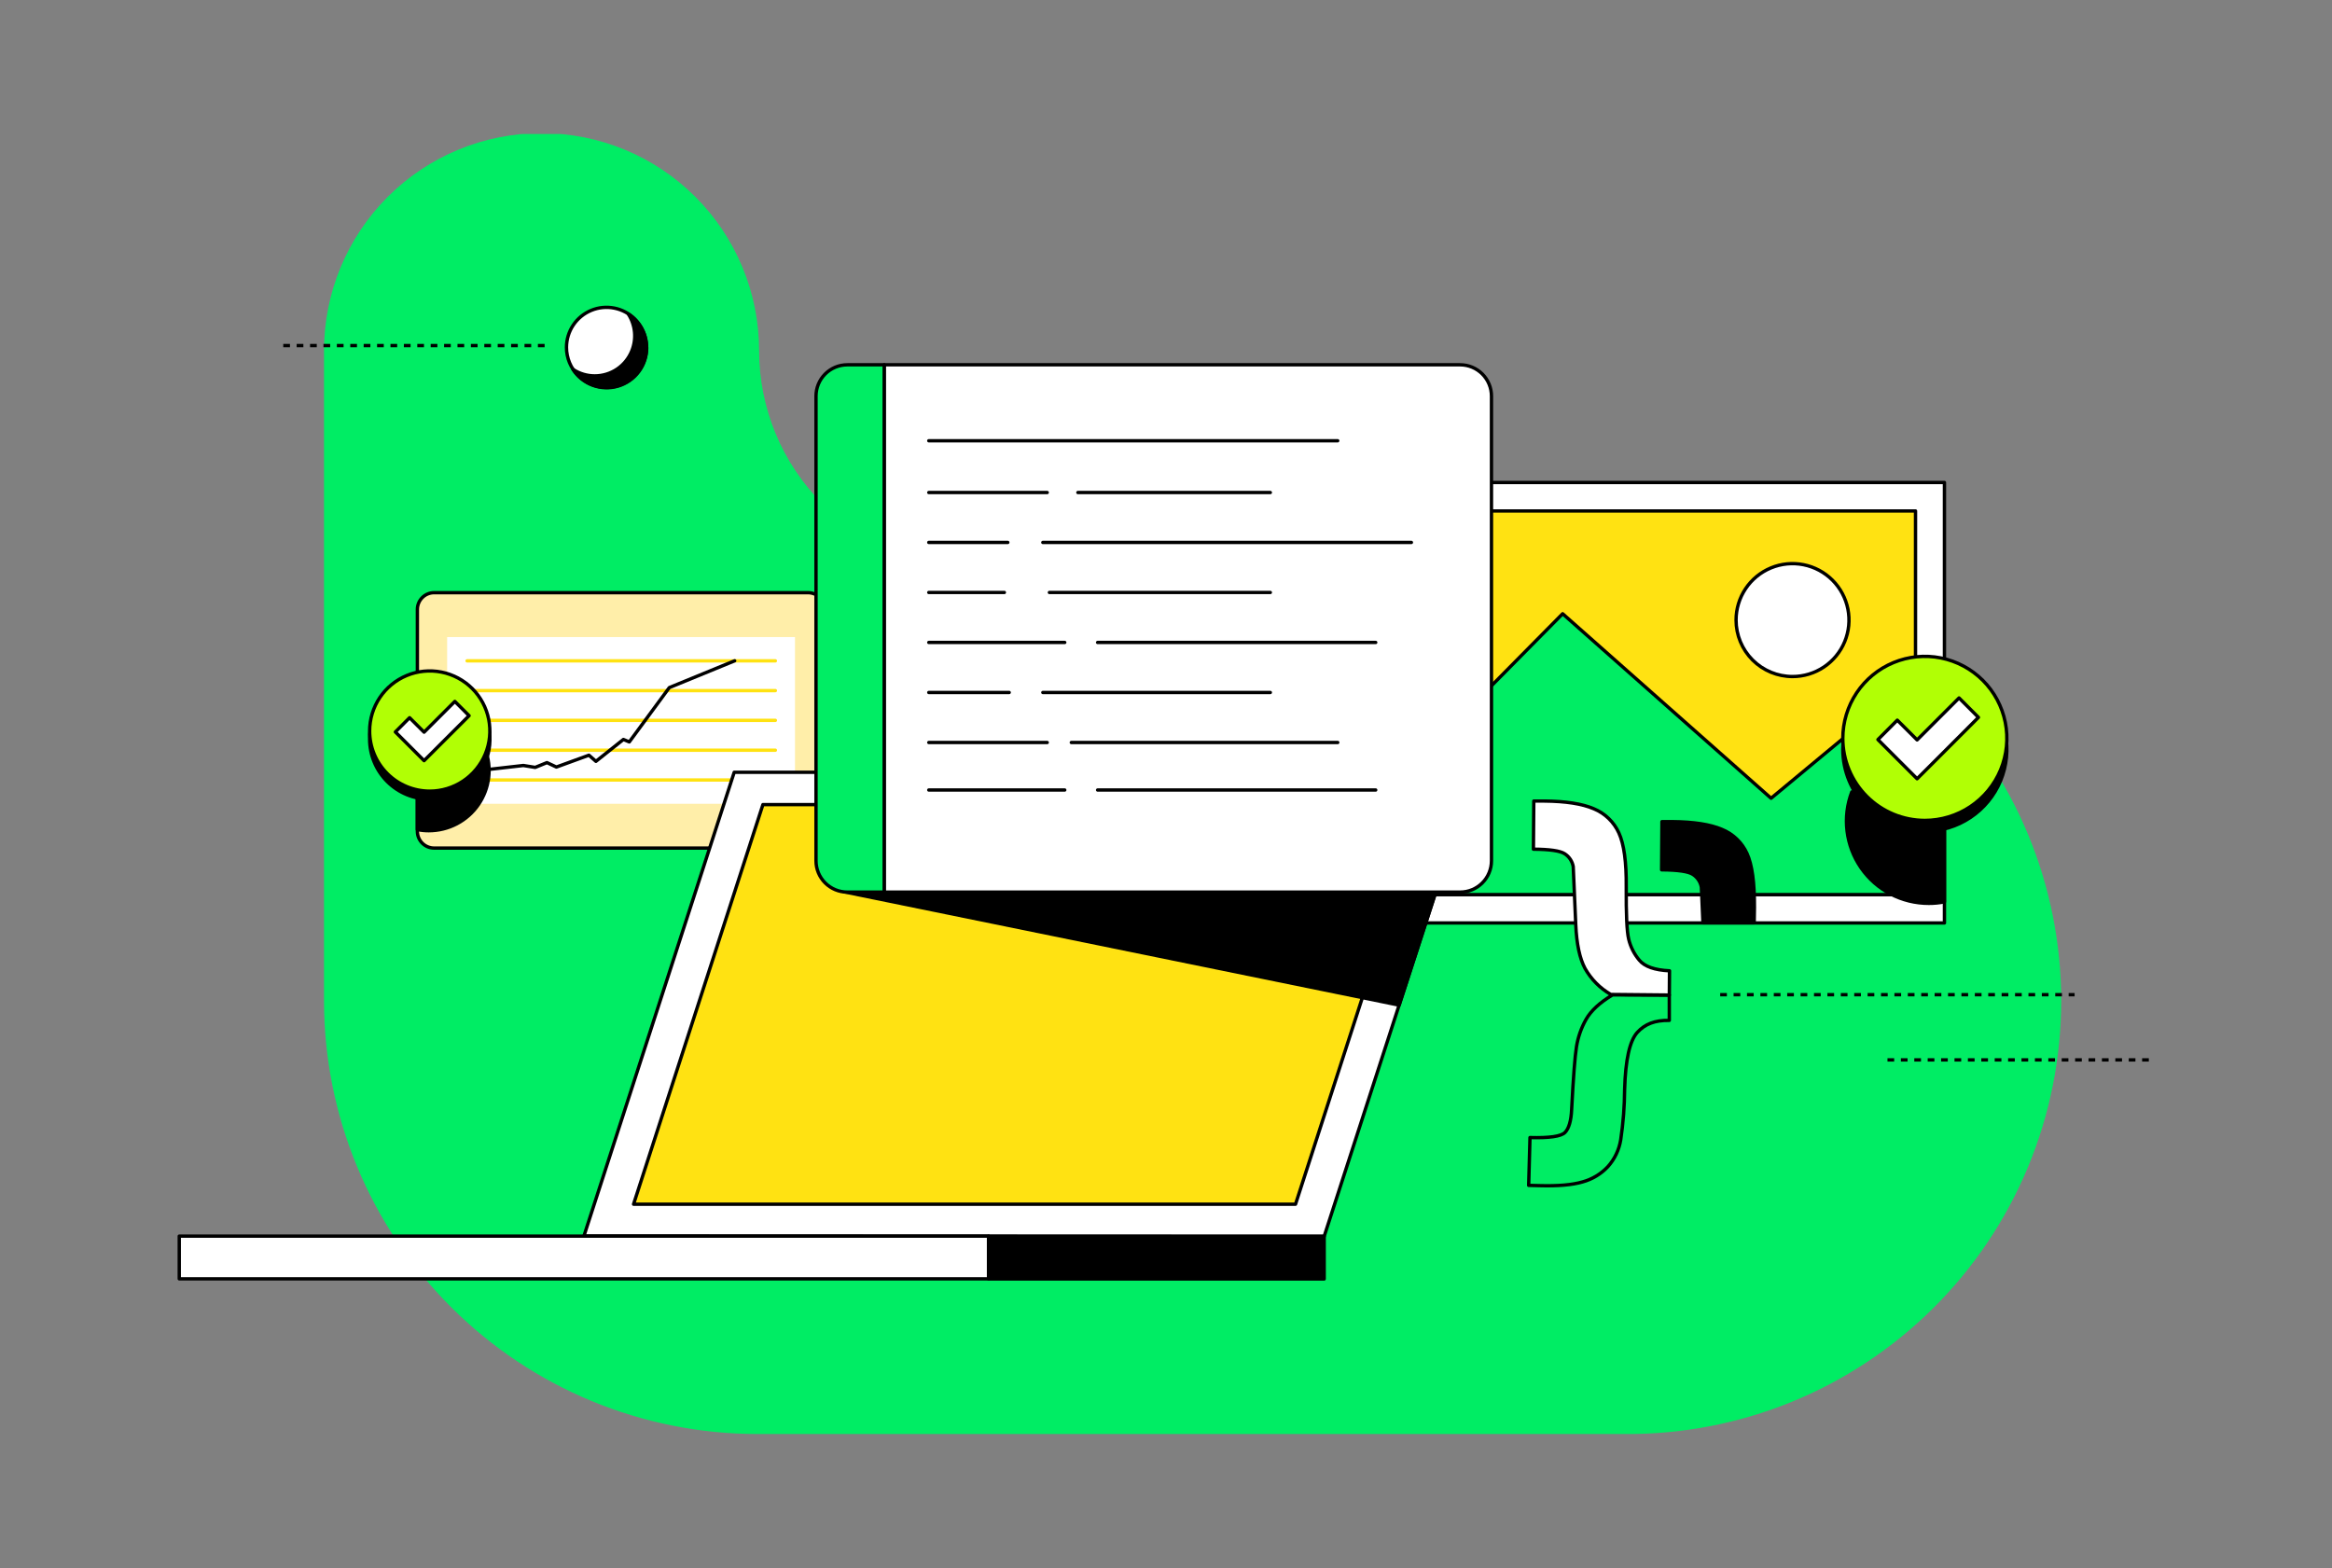 <svg width="696" height="468" viewBox="0 0 696 468" fill="none" xmlns="http://www.w3.org/2000/svg">
<rect x="0" y="0" width="696" height="468" fill="#808080" stroke="none"/>
<g clip-path="url(#clip0_3298_69228)">
<path d="M226.56 104.67C226.568 121.817 233.383 138.259 245.507 150.383C257.632 162.507 274.073 169.322 291.22 169.33H484.7C501.78 169.18 518.721 172.414 534.544 178.847C550.368 185.279 564.76 194.782 576.891 206.807C589.022 218.832 598.651 233.14 605.223 248.906C611.794 264.673 615.177 281.584 615.177 298.665C615.177 315.746 611.794 332.658 605.223 348.424C598.651 364.19 589.022 378.499 576.891 390.524C564.76 402.548 550.368 412.051 534.544 418.484C518.721 424.916 501.78 428.15 484.7 428H226.04C191.743 427.987 158.854 414.357 134.601 390.106C110.348 365.855 96.716 332.968 96.7 298.67V104.67C96.7 87.45 103.541 70.934 115.718 58.758C127.894 46.581 144.409 39.74 161.63 39.74C178.85 39.74 195.366 46.581 207.542 58.758C219.719 70.934 226.56 87.45 226.56 104.67Z" fill="#00ED64"/>
<path d="M84.54 103.141H164.45" stroke="black" stroke-miterlimit="10" stroke-dasharray="2 2"/>
<path d="M181.07 115.63C183.431 115.62 185.737 114.911 187.695 113.592C189.654 112.273 191.178 110.403 192.075 108.219C192.972 106.034 193.201 103.633 192.734 101.319C192.268 99.004 191.126 96.879 189.452 95.213C187.779 93.547 185.65 92.413 183.333 91.957C181.016 91.499 178.616 91.739 176.436 92.645C174.255 93.551 172.391 95.082 171.081 97.046C169.77 99.011 169.07 101.319 169.07 103.68C169.07 105.254 169.381 106.812 169.984 108.265C170.588 109.718 171.473 111.038 172.588 112.148C173.703 113.258 175.026 114.138 176.482 114.735C177.937 115.333 179.497 115.637 181.07 115.63Z" fill="white" stroke="black" stroke-linecap="round" stroke-linejoin="round"/>
<path d="M193.02 103.77C193.023 106.353 192.19 108.867 190.644 110.936C189.098 113.006 186.924 114.518 184.446 115.248C181.969 115.978 179.322 115.885 176.901 114.984C174.481 114.083 172.417 112.422 171.02 110.25C172.952 111.523 175.217 112.197 177.53 112.19C179.887 112.187 182.19 111.485 184.147 110.173C186.105 108.861 187.63 106.999 188.53 104.82C189.27 103.03 189.566 101.087 189.392 99.157C189.217 97.228 188.579 95.369 187.53 93.74C189.203 94.819 190.578 96.299 191.532 98.046C192.486 99.792 192.987 101.75 192.99 103.74L193.02 103.77Z" fill="black" stroke="black" stroke-linejoin="round"/>
<path d="M241.16 176.891H129.57C128.244 176.891 126.972 177.417 126.035 178.355C125.097 179.293 124.57 180.565 124.57 181.891V248.121C124.57 249.447 125.097 250.718 126.035 251.656C126.972 252.594 128.244 253.121 129.57 253.121H241.16C242.486 253.121 243.758 252.594 244.696 251.656C245.633 250.718 246.16 249.447 246.16 248.121V181.901C246.161 181.243 246.033 180.592 245.782 179.984C245.532 179.376 245.164 178.824 244.699 178.359C244.235 177.893 243.683 177.524 243.076 177.272C242.469 177.02 241.818 176.891 241.16 176.891Z" fill="#FFEEA9" stroke="black" stroke-linecap="round" stroke-linejoin="round"/>
<path d="M237.27 190.141H133.45V239.901H237.27V190.141Z" fill="white"/>
<path d="M139.41 206.119H231.41" stroke="#FFE212" stroke-linecap="round" stroke-linejoin="round"/>
<path d="M139.41 197.24H231.41" stroke="#FFE212" stroke-linecap="round" stroke-linejoin="round"/>
<path d="M139.41 215H231.41" stroke="#FFE212" stroke-linecap="round" stroke-linejoin="round"/>
<path d="M139.41 223.91H231.41" stroke="#FFE212" stroke-linecap="round" stroke-linejoin="round"/>
<path d="M139.41 232.801H231.41" stroke="#FFE212" stroke-linecap="round" stroke-linejoin="round"/>
<path d="M140.2 230.291L156.2 228.471L159.73 229.041L163.24 227.611L166.06 228.931L175.77 225.401L177.86 227.231L186.06 220.701L187.82 221.431L199.76 205.221L219.27 197.221" stroke="black" stroke-linecap="round" stroke-linejoin="round"/>
<path d="M124.56 223.529V247.599C125.682 247.828 126.825 247.942 127.97 247.939C130.883 247.938 133.751 247.231 136.33 245.877C138.909 244.524 141.121 242.565 142.776 240.168C144.431 237.771 145.48 235.009 145.833 232.118C146.185 229.227 145.831 226.293 144.8 223.569L124.56 223.529Z" fill="black" stroke="black" stroke-linecap="round" stroke-linejoin="round"/>
<path d="M128.26 238.531C131.811 238.533 135.283 237.482 138.236 235.51C141.19 233.538 143.492 230.735 144.852 227.455C146.212 224.174 146.568 220.564 145.876 217.081C145.183 213.599 143.474 210.399 140.963 207.888C138.452 205.377 135.252 203.668 131.769 202.975C128.287 202.283 124.677 202.639 121.396 203.999C118.116 205.359 115.313 207.661 113.341 210.615C111.369 213.568 110.318 217.04 110.32 220.591C110.32 225.349 112.21 229.912 115.575 233.276C118.939 236.641 123.502 238.531 128.26 238.531Z" fill="black" stroke="black" stroke-linecap="round" stroke-linejoin="round"/>
<path d="M128.26 236.13C131.808 236.13 135.277 235.078 138.227 233.107C141.177 231.135 143.477 228.333 144.834 225.055C146.192 221.777 146.548 218.17 145.855 214.69C145.163 211.21 143.455 208.013 140.946 205.505C138.437 202.996 135.24 201.287 131.76 200.595C128.28 199.903 124.673 200.258 121.395 201.616C118.117 202.973 115.315 205.273 113.344 208.223C111.372 211.173 110.32 214.642 110.32 218.19C110.32 222.948 112.21 227.511 115.575 230.875C118.939 234.24 123.502 236.13 128.26 236.13Z" fill="#B1FF05" stroke="black" stroke-linecap="round" stroke-linejoin="round"/>
<path d="M140 213.61L135.75 209.35L126.57 218.53L122.24 214.21L118 218.46L122.32 222.78L126.57 227.03L130.82 222.78L140 213.61Z" fill="white" stroke="black" stroke-linecap="round" stroke-linejoin="round"/>
<path d="M580.33 144H407.25V275.47H580.33V144Z" fill="white" stroke="black" stroke-linecap="round" stroke-linejoin="round"/>
<path d="M571.7 152.5H415.89V267H571.69L571.7 152.5Z" fill="#FFE212" stroke="black" stroke-linecap="round" stroke-linejoin="round"/>
<path d="M571.7 236.81L552.98 218L528.59 238.25L466.38 183.18L415.89 234.27V267H571.69L571.7 236.81Z" fill="#00ED64" stroke="black" stroke-linecap="round" stroke-linejoin="round"/>
<path d="M534.99 201.921C538.323 201.921 541.581 200.932 544.352 199.081C547.122 197.229 549.282 194.598 550.557 191.519C551.833 188.44 552.167 185.052 551.516 181.783C550.866 178.515 549.261 175.512 546.905 173.156C544.548 170.799 541.546 169.195 538.277 168.544C535.009 167.894 531.621 168.228 528.542 169.503C525.463 170.779 522.831 172.938 520.98 175.709C519.128 178.48 518.14 181.738 518.14 185.071C518.14 189.54 519.915 193.825 523.075 196.985C526.235 200.145 530.521 201.921 534.99 201.921Z" fill="white" stroke="black" stroke-linecap="round" stroke-linejoin="round"/>
<path d="M580.33 236.359V269.169C578.799 269.474 577.241 269.625 575.68 269.619C571.701 269.627 567.78 268.667 564.254 266.823C560.729 264.979 557.704 262.305 555.441 259.033C553.178 255.76 551.744 251.986 551.263 248.037C550.782 244.087 551.268 240.079 552.68 236.359H580.33Z" fill="black" stroke="black" stroke-linecap="round" stroke-linejoin="round"/>
<path d="M574.48 248.12C579.322 248.12 584.055 246.684 588.08 243.995C592.106 241.305 595.244 237.481 597.097 233.008C598.949 228.535 599.434 223.613 598.49 218.864C597.545 214.116 595.214 209.754 591.79 206.33C588.366 202.907 584.004 200.575 579.256 199.631C574.507 198.686 569.585 199.171 565.112 201.024C560.639 202.876 556.816 206.014 554.126 210.04C551.436 214.066 550 218.798 550 223.64C550 230.133 552.579 236.359 557.17 240.95C561.761 245.541 567.988 248.12 574.48 248.12Z" fill="black" stroke="black" stroke-linecap="round" stroke-linejoin="round"/>
<path d="M574.48 244.86C579.322 244.86 584.055 243.425 588.08 240.735C592.106 238.045 595.244 234.222 597.097 229.748C598.949 225.275 599.434 220.353 598.49 215.605C597.545 210.856 595.214 206.494 591.79 203.07C588.366 199.647 584.004 197.315 579.256 196.371C574.507 195.426 569.585 195.911 565.112 197.764C560.639 199.617 556.816 202.754 554.126 206.78C551.436 210.806 550 215.539 550 220.38C550 226.873 552.579 233.099 557.17 237.69C561.761 242.281 567.988 244.86 574.48 244.86Z" fill="#B1FF05" stroke="black" stroke-linecap="round" stroke-linejoin="round"/>
<path d="M590.48 214.111L584.69 208.311L572.17 220.841L566.26 214.941L560.48 220.741L566.37 226.641L572.17 232.431L577.97 226.641L590.48 214.111Z" fill="white" stroke="black" stroke-linecap="round" stroke-linejoin="round"/>
<path d="M395.21 369L174.28 368.91L219.13 230.49L440.07 230.58L395.21 369Z" fill="white" stroke="black" stroke-linecap="round" stroke-linejoin="round"/>
<path d="M386.66 359.411H189.09L227.7 240.141H425.25L386.66 359.411Z" fill="#FFE212" stroke="black" stroke-linecap="round" stroke-linejoin="round"/>
<path d="M295.04 368.939H53.5V381.679H295.04V368.939Z" fill="white" stroke="black" stroke-linecap="round" stroke-linejoin="round"/>
<path d="M395.21 369H295.04V381.72H395.21V369Z" fill="black" stroke="black" stroke-linecap="round" stroke-linejoin="round"/>
<path d="M251.89 266.17L417.59 300L430.82 259.18L251.89 266.17Z" fill="black" stroke="black" stroke-linecap="round" stroke-linejoin="round"/>
<path d="M445.14 118.231V256.911C445.14 259.391 444.155 261.769 442.401 263.522C440.648 265.276 438.27 266.261 435.79 266.261H263.89V108.881H435.79C438.27 108.881 440.648 109.866 442.401 111.619C444.155 113.373 445.14 115.751 445.14 118.231Z" fill="white" stroke="black" stroke-linecap="round" stroke-linejoin="round"/>
<path d="M263.89 108.881V266.261H252.89C251.662 266.261 250.446 266.019 249.312 265.549C248.178 265.079 247.147 264.391 246.279 263.522C245.41 262.654 244.722 261.623 244.252 260.489C243.782 259.355 243.54 258.139 243.54 256.911V118.231C243.54 115.751 244.525 113.373 246.279 111.619C248.032 109.866 250.41 108.881 252.89 108.881H263.89Z" fill="#00ED64" stroke="black" stroke-linecap="round" stroke-linejoin="round"/>
<path d="M277.2 131.551H399.25" stroke="black" stroke-linecap="round" stroke-linejoin="round"/>
<path d="M321.7 147H379.14" stroke="black" stroke-linecap="round" stroke-linejoin="round"/>
<path d="M277.2 147H312.55" stroke="black" stroke-linecap="round" stroke-linejoin="round"/>
<path d="M313.2 176.83H379.14" stroke="black" stroke-linecap="round" stroke-linejoin="round"/>
<path d="M277.2 176.83H299.76" stroke="black" stroke-linecap="round" stroke-linejoin="round"/>
<path d="M311.24 206.68H379.14" stroke="black" stroke-linecap="round" stroke-linejoin="round"/>
<path d="M277.2 206.68H301.2" stroke="black" stroke-linecap="round" stroke-linejoin="round"/>
<path d="M311.24 161.9H421.24" stroke="black" stroke-linecap="round" stroke-linejoin="round"/>
<path d="M277.2 161.9H300.78" stroke="black" stroke-linecap="round" stroke-linejoin="round"/>
<path d="M319.74 221.609H399.26" stroke="black" stroke-linecap="round" stroke-linejoin="round"/>
<path d="M277.2 221.609H312.55" stroke="black" stroke-linecap="round" stroke-linejoin="round"/>
<path d="M327.59 191.75H410.59" stroke="black" stroke-linecap="round" stroke-linejoin="round"/>
<path d="M277.2 191.75H317.78" stroke="black" stroke-linecap="round" stroke-linejoin="round"/>
<path d="M327.59 235.789H410.59" stroke="black" stroke-linecap="round" stroke-linejoin="round"/>
<path d="M277.2 235.789H317.78" stroke="black" stroke-linecap="round" stroke-linejoin="round"/>
<path d="M498.21 296.999V304.549C493.87 304.469 490.92 305.659 488.66 308.139C486.4 310.619 485.13 316.289 484.88 325.139C484.849 330.161 484.461 335.173 483.72 340.139C483.244 343.143 481.911 345.946 479.88 348.209C477.827 350.393 475.211 351.968 472.32 352.759C469.26 353.659 464.957 354.029 459.41 353.869L456.24 353.789L456.63 339.519C462.417 339.679 465.897 339.176 467.07 338.009C468.23 336.839 468.92 334.529 469.07 331.059C469.57 321.493 470.05 315.273 470.51 312.399C470.969 309.534 471.938 306.774 473.37 304.249C474.823 301.669 477.46 299.233 481.28 296.939L498.21 296.999Z" fill="#00ED64" stroke="black" stroke-linecap="round" stroke-linejoin="round"/>
<path d="M480.75 296.81C477.531 294.952 474.871 292.261 473.05 289.02C471.45 286.02 470.55 281.7 470.3 276.07L469.54 258.63C469.399 257.856 469.103 257.118 468.67 256.46C468.23 255.8 467.658 255.238 466.99 254.81C465.657 253.937 462.547 253.483 457.66 253.45L457.77 239.08H460.89C467.27 239.127 472.193 239.893 475.66 241.38C478.99 242.74 481.674 245.324 483.16 248.6C484.693 251.933 485.427 257.29 485.36 264.67C485.3 272.817 485.543 278.027 486.09 280.3C486.642 282.617 487.732 284.772 489.27 286.59C490.857 288.49 493.857 289.543 498.27 289.75L498.22 296.98L480.75 296.81Z" fill="white" stroke="black" stroke-linecap="round" stroke-linejoin="round"/>
<path d="M523.55 275.41H508.26L507.79 264.8C507.657 264.02 507.361 263.277 506.92 262.62C506.48 261.96 505.908 261.398 505.24 260.97C503.907 260.097 500.8 259.644 495.92 259.61L496.02 245.23H499.14C505.527 245.284 510.453 246.054 513.92 247.54C517.25 248.893 519.931 251.475 521.41 254.75C522.93 258.084 523.667 263.44 523.62 270.82C523.57 272.49 523.55 274 523.55 275.41Z" fill="black" stroke="black" stroke-linecap="round" stroke-linejoin="round"/>
<path d="M513.4 296.881H619.18" stroke="black" stroke-miterlimit="10" stroke-dasharray="2 2"/>
<path d="M563.33 316.34H642.28" stroke="black" stroke-miterlimit="10" stroke-dasharray="2 2"/>
</g>
<defs>
<clipPath id="clip0_3298_69228">
<rect width="589.28" height="388" fill="white" transform="translate(53 40)"/>
</clipPath>
</defs>
</svg>
